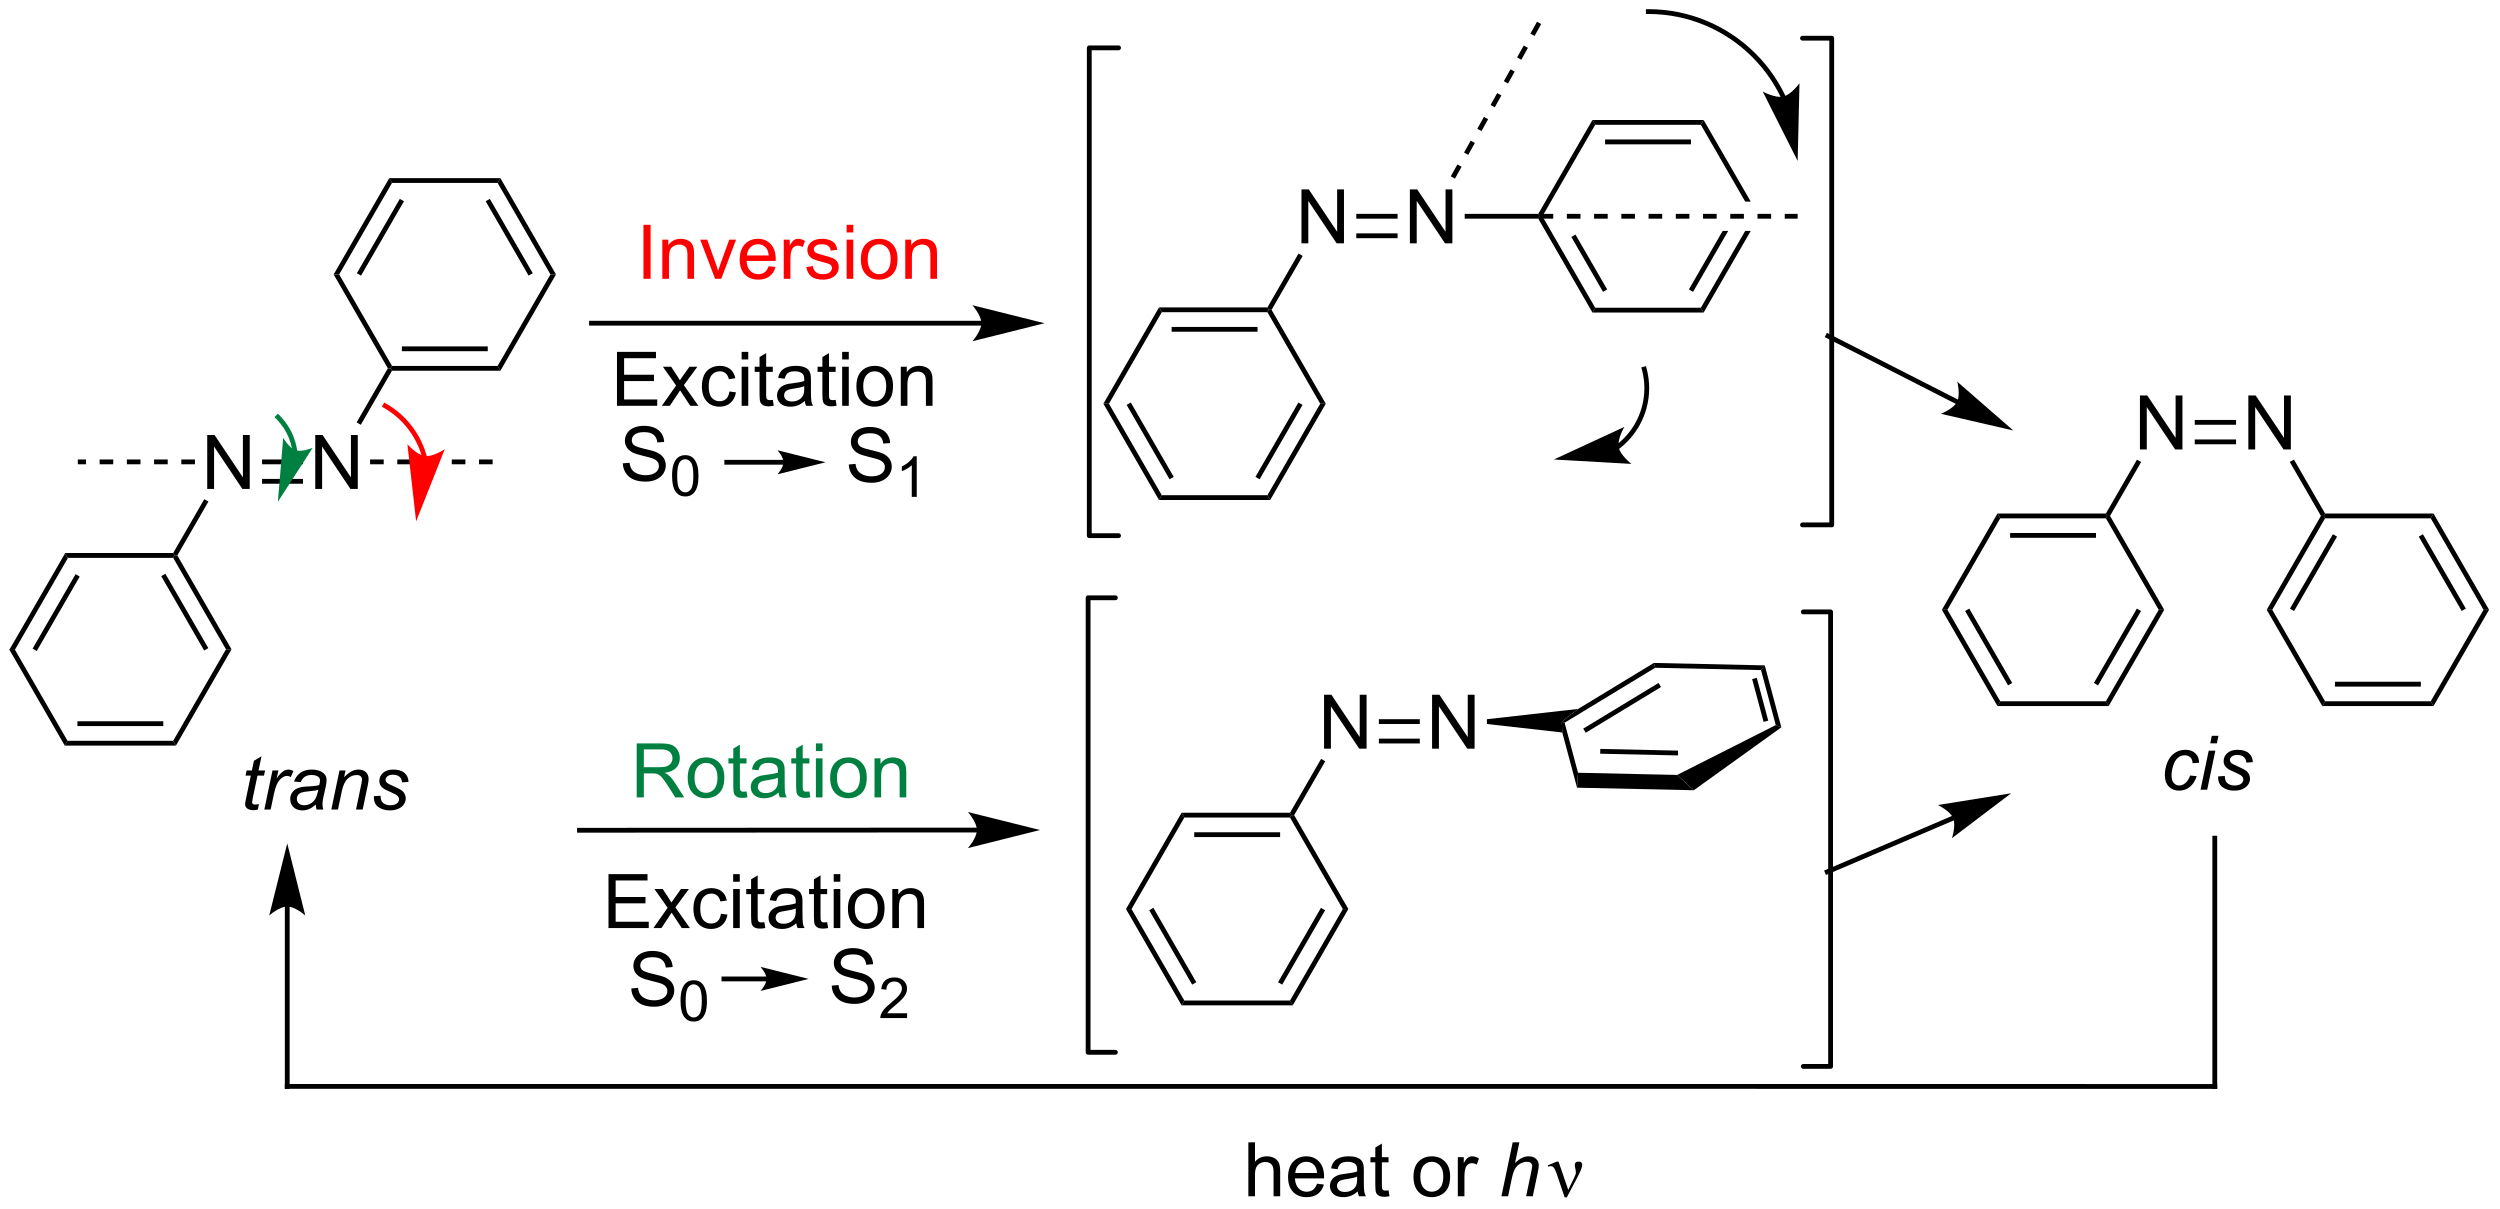 <?xml version="1.0" encoding="UTF-8"?>
<!DOCTYPE svg PUBLIC '-//W3C//DTD SVG 1.0//EN'
          'http://www.w3.org/TR/2001/REC-SVG-20010904/DTD/svg10.dtd'>
<svg stroke-dasharray="none" shape-rendering="auto" xmlns="http://www.w3.org/2000/svg" font-family="'Dialog'" text-rendering="auto" width="728" fill-opacity="1" color-interpolation="auto" color-rendering="auto" preserveAspectRatio="xMidYMid meet" font-size="12px" viewBox="0 0 728 352" fill="black" xmlns:xlink="http://www.w3.org/1999/xlink" stroke="black" image-rendering="auto" stroke-miterlimit="10" stroke-linecap="square" stroke-linejoin="miter" font-style="normal" stroke-width="1" height="352" stroke-dashoffset="0" font-weight="normal" stroke-opacity="1"
><!--Generated by the Batik Graphics2D SVG Generator--><defs id="genericDefs"
  /><g
  ><defs id="defs1"
    ><clipPath clipPathUnits="userSpaceOnUse" id="clipPath1"
      ><path d="M0.633 1.018 L273.433 1.018 L273.433 132.761 L0.633 132.761 L0.633 1.018 Z"
      /></clipPath
      ><clipPath clipPathUnits="userSpaceOnUse" id="clipPath2"
      ><path d="M51.657 46.654 L51.657 174.733 L316.872 174.733 L316.872 46.654 Z"
      /></clipPath
    ></defs
    ><g transform="scale(2.667,2.667) translate(-0.633,-1.018) matrix(1.029,0,0,1.029,-52.501,-46.97)"
    ><path d="M58.531 105.363 L58.825 105.873 L53.218 115.585 L52.629 115.585 ZM59.653 107.562 L55.095 115.457 L55.536 115.713 L60.095 107.817 Z" stroke="none" clip-path="url(#clipPath2)"
    /></g
    ><g transform="matrix(2.743,0,0,2.743,-141.691,-127.968)"
    ><path d="M52.629 115.585 L53.218 115.585 L58.825 125.297 L58.531 125.807 Z" stroke="none" clip-path="url(#clipPath2)"
    /></g
    ><g transform="matrix(2.743,0,0,2.743,-141.691,-127.968)"
    ><path d="M58.531 125.807 L58.825 125.297 L70.039 125.297 L70.334 125.807 ZM59.874 123.735 L68.99 123.735 L68.99 123.225 L59.874 123.225 Z" stroke="none" clip-path="url(#clipPath2)"
    /></g
    ><g transform="matrix(2.743,0,0,2.743,-141.691,-127.968)"
    ><path d="M70.334 125.807 L70.039 125.297 L75.646 115.585 L76.235 115.585 Z" stroke="none" clip-path="url(#clipPath2)"
    /></g
    ><g transform="matrix(2.743,0,0,2.743,-141.691,-127.968)"
    ><path d="M76.235 115.585 L75.646 115.585 L70.039 105.873 L70.186 105.618 L70.481 105.618 ZM73.77 115.457 L69.211 107.562 L68.769 107.817 L73.328 115.713 Z" stroke="none" clip-path="url(#clipPath2)"
    /></g
    ><g transform="matrix(2.743,0,0,2.743,-141.691,-127.968)"
    ><path d="M70.039 105.363 L70.186 105.618 L70.039 105.873 L58.825 105.873 L58.531 105.363 Z" stroke="none" clip-path="url(#clipPath2)"
    /></g
    ><g transform="matrix(2.743,0,0,2.743,-141.691,-127.968)"
    ><path d="M73.655 98.561 L73.655 92.835 L74.434 92.835 L77.442 97.329 L77.442 92.835 L78.168 92.835 L78.168 98.561 L77.389 98.561 L74.382 94.061 L74.382 98.561 L73.655 98.561 Z" stroke="none" clip-path="url(#clipPath2)"
    /></g
    ><g transform="matrix(2.743,0,0,2.743,-141.691,-127.968)"
    ><path d="M70.481 105.618 L70.186 105.618 L70.039 105.363 L73.341 99.644 L73.783 99.899 Z" stroke="none" clip-path="url(#clipPath2)"
    /></g
    ><g transform="matrix(2.743,0,0,2.743,-141.691,-127.968)"
    ><path d="M85.124 98.561 L85.124 92.835 L85.903 92.835 L88.91 97.329 L88.91 92.835 L89.637 92.835 L89.637 98.561 L88.858 98.561 L85.85 94.061 L85.85 98.561 L85.124 98.561 Z" stroke="none" clip-path="url(#clipPath2)"
    /></g
    ><g transform="matrix(2.743,0,0,2.743,-141.691,-127.968)"
    ><path d="M79.475 95.941 L79.475 95.431 L83.82 95.431 L83.82 95.941 ZM79.475 98.006 L83.82 98.006 L83.82 97.495 L79.475 97.495 Z" stroke="none" clip-path="url(#clipPath2)"
    /></g
    ><g transform="matrix(2.743,0,0,2.743,-141.691,-127.968)"
    ><path d="M89.958 91.748 L89.516 91.493 L92.829 85.754 L93.124 85.754 L93.271 86.009 Z" stroke="none" clip-path="url(#clipPath2)"
    /></g
    ><g transform="matrix(2.743,0,0,2.743,-141.691,-127.968)"
    ><path d="M93.271 86.009 L93.124 85.754 L93.271 85.499 L104.485 85.499 L104.78 86.009 ZM94.32 83.937 L103.436 83.937 L103.436 83.427 L94.32 83.427 Z" stroke="none" clip-path="url(#clipPath2)"
    /></g
    ><g transform="matrix(2.743,0,0,2.743,-141.691,-127.968)"
    ><path d="M104.78 86.009 L104.485 85.499 L110.092 75.787 L110.681 75.787 Z" stroke="none" clip-path="url(#clipPath2)"
    /></g
    ><g transform="matrix(2.743,0,0,2.743,-141.691,-127.968)"
    ><path d="M110.681 75.787 L110.092 75.787 L104.485 66.075 L104.78 65.565 ZM108.216 75.659 L103.657 67.764 L103.216 68.019 L107.774 75.915 Z" stroke="none" clip-path="url(#clipPath2)"
    /></g
    ><g transform="matrix(2.743,0,0,2.743,-141.691,-127.968)"
    ><path d="M104.78 65.565 L104.485 66.075 L93.271 66.075 L92.977 65.565 Z" stroke="none" clip-path="url(#clipPath2)"
    /></g
    ><g transform="matrix(2.743,0,0,2.743,-141.691,-127.968)"
    ><path d="M92.977 65.565 L93.271 66.075 L87.664 75.787 L87.075 75.787 ZM94.099 67.764 L89.541 75.659 L89.983 75.915 L94.541 68.019 Z" stroke="none" clip-path="url(#clipPath2)"
    /></g
    ><g transform="matrix(2.743,0,0,2.743,-141.691,-127.968)"
    ><path d="M87.075 75.787 L87.664 75.787 L93.271 85.499 L93.124 85.754 L92.829 85.754 Z" stroke="none" clip-path="url(#clipPath2)"
    /></g
    ><g transform="matrix(2.743,0,0,2.743,-141.691,-127.968)"
    ><path d="M90.944 95.941 L92.389 95.941 L92.389 95.431 L90.944 95.431 ZM93.835 95.941 L95.28 95.941 L95.28 95.431 L93.835 95.431 ZM96.726 95.941 L98.172 95.941 L98.172 95.431 L96.726 95.431 ZM99.617 95.941 L101.063 95.941 L101.063 95.431 L99.617 95.431 ZM102.509 95.941 L103.954 95.941 L103.954 95.431 L102.509 95.431 Z" stroke="none" clip-path="url(#clipPath2)"
    /></g
    ><g transform="matrix(2.743,0,0,2.743,-141.691,-127.968)"
    ><path d="M72.351 95.431 L70.906 95.431 L70.906 95.941 L72.351 95.941 ZM69.46 95.431 L68.014 95.431 L68.014 95.941 L69.46 95.941 ZM66.569 95.431 L65.123 95.431 L65.123 95.941 L66.569 95.941 ZM63.677 95.431 L62.232 95.431 L62.232 95.941 L63.677 95.941 ZM60.786 95.431 L59.917 95.431 L59.917 95.941 L60.786 95.941 Z" stroke="none" clip-path="url(#clipPath2)"
    /></g
    ><g fill="red" transform="matrix(2.743,0,0,2.743,-141.691,-127.968)" stroke="red"
    ><path d="M96.983 95.15 L96.983 95.149 L96.975 95.121 C96.363 92.836 94.879 90.787 92.672 89.513 L92.451 89.385 L92.196 89.828 L92.417 89.955 C94.506 91.161 95.905 93.099 96.483 95.253 L96.489 95.279 L96.49 95.28 L96.554 95.526 L97.048 95.397 L96.983 95.15 ZM95.832 102.002 L98.871 94.337 C98.871 94.337 97.624 95.179 96.757 95.064 C95.889 94.948 94.906 93.808 94.906 93.808 Z" stroke="none" clip-path="url(#clipPath2)"
    /></g
    ><g fill="rgb(0,128,64)" transform="matrix(2.743,0,0,2.743,-141.691,-127.968)" stroke="rgb(0,128,64)"
    ><path d="M83.217 94.57 L83.217 94.569 L83.217 94.568 L83.216 94.558 C83.212 94.532 83.209 94.505 83.205 94.479 C83.19 94.374 83.172 94.27 83.152 94.165 C83.071 93.749 82.95 93.338 82.789 92.94 C82.466 92.143 81.981 91.397 81.336 90.752 L81.156 90.572 L80.795 90.933 L80.975 91.113 C81.572 91.71 82.018 92.398 82.316 93.132 C82.465 93.499 82.576 93.878 82.651 94.263 C82.669 94.359 82.686 94.456 82.7 94.552 C82.703 94.576 82.707 94.6 82.71 94.624 L82.711 94.634 L82.711 94.636 L82.712 94.638 L82.746 94.891 L83.251 94.823 L83.217 94.57 ZM81.156 99.924 L84.851 94.193 C84.851 94.193 83.704 94.676 83.019 94.443 C82.334 94.21 81.72 93.128 81.72 93.128 Z" stroke="none" clip-path="url(#clipPath2)"
    /></g
    ><g transform="matrix(2.743,0,0,2.743,-141.691,-127.968)"
    ><path d="M118.676 151.588 L119.392 151.525 Q119.441 151.955 119.626 152.231 Q119.814 152.507 120.204 152.677 Q120.595 152.846 121.082 152.846 Q121.517 152.846 121.848 152.718 Q122.181 152.588 122.342 152.364 Q122.504 152.14 122.504 151.874 Q122.504 151.604 122.348 151.403 Q122.191 151.202 121.832 151.065 Q121.603 150.976 120.814 150.786 Q120.025 150.596 119.707 150.429 Q119.298 150.213 119.095 149.895 Q118.894 149.577 118.894 149.182 Q118.894 148.749 119.139 148.372 Q119.387 147.994 119.858 147.799 Q120.332 147.604 120.91 147.604 Q121.548 147.604 122.032 147.809 Q122.519 148.015 122.78 148.413 Q123.043 148.812 123.064 149.315 L122.337 149.369 Q122.277 148.827 121.939 148.552 Q121.603 148.273 120.941 148.273 Q120.254 148.273 119.939 148.525 Q119.626 148.775 119.626 149.132 Q119.626 149.44 119.848 149.64 Q120.066 149.838 120.991 150.049 Q121.915 150.257 122.259 150.413 Q122.759 150.643 122.996 150.997 Q123.236 151.351 123.236 151.812 Q123.236 152.268 122.973 152.674 Q122.712 153.077 122.22 153.304 Q121.731 153.528 121.118 153.528 Q120.34 153.528 119.814 153.302 Q119.29 153.072 118.991 152.619 Q118.691 152.163 118.676 151.588 Z" stroke="none" clip-path="url(#clipPath2)"
    /></g
    ><g transform="matrix(2.743,0,0,2.743,-141.691,-127.968)"
    ><path d="M123.902 152.91 Q123.902 152.148 124.059 151.685 Q124.215 151.22 124.523 150.969 Q124.834 150.717 125.303 150.717 Q125.648 150.717 125.908 150.855 Q126.17 150.994 126.34 151.258 Q126.51 151.519 126.606 151.896 Q126.703 152.271 126.703 152.91 Q126.703 153.666 126.547 154.131 Q126.393 154.595 126.082 154.849 Q125.773 155.103 125.303 155.103 Q124.682 155.103 124.326 154.656 Q123.902 154.121 123.902 152.91 ZM124.443 152.91 Q124.443 153.969 124.692 154.318 Q124.939 154.668 125.303 154.668 Q125.666 154.668 125.912 154.316 Q126.16 153.965 126.16 152.91 Q126.16 151.849 125.912 151.502 Q125.666 151.152 125.297 151.152 Q124.934 151.152 124.717 151.461 Q124.443 151.853 124.443 152.91 Z" stroke="none" clip-path="url(#clipPath2)"
    /></g
    ><g transform="matrix(2.743,0,0,2.743,-141.691,-127.968)"
    ><path d="M139.955 151.288 L140.671 151.226 Q140.72 151.655 140.905 151.931 Q141.093 152.208 141.483 152.377 Q141.874 152.546 142.361 152.546 Q142.796 152.546 143.127 152.418 Q143.46 152.288 143.622 152.064 Q143.783 151.84 143.783 151.575 Q143.783 151.304 143.627 151.103 Q143.47 150.903 143.111 150.765 Q142.882 150.676 142.093 150.486 Q141.304 150.296 140.986 150.129 Q140.577 149.913 140.374 149.595 Q140.174 149.278 140.174 148.882 Q140.174 148.45 140.418 148.072 Q140.666 147.695 141.137 147.499 Q141.611 147.304 142.189 147.304 Q142.827 147.304 143.312 147.51 Q143.799 147.715 144.059 148.114 Q144.322 148.512 144.343 149.015 L143.616 149.07 Q143.556 148.528 143.218 148.252 Q142.882 147.973 142.22 147.973 Q141.533 147.973 141.218 148.226 Q140.905 148.476 140.905 148.833 Q140.905 149.14 141.127 149.34 Q141.345 149.538 142.27 149.749 Q143.195 149.958 143.538 150.114 Q144.038 150.343 144.275 150.697 Q144.515 151.051 144.515 151.512 Q144.515 151.968 144.252 152.374 Q143.991 152.778 143.499 153.004 Q143.01 153.228 142.398 153.228 Q141.619 153.228 141.093 153.002 Q140.57 152.773 140.27 152.32 Q139.97 151.864 139.955 151.288 Z" stroke="none" clip-path="url(#clipPath2)"
    /></g
    ><g transform="matrix(2.743,0,0,2.743,-141.691,-127.968)"
    ><path d="M147.953 154.222 L147.953 154.729 L145.113 154.729 Q145.107 154.538 145.175 154.362 Q145.283 154.073 145.521 153.792 Q145.762 153.511 146.213 153.142 Q146.912 152.567 147.158 152.231 Q147.404 151.895 147.404 151.597 Q147.404 151.284 147.179 151.069 Q146.957 150.852 146.595 150.852 Q146.215 150.852 145.986 151.081 Q145.758 151.31 145.756 151.714 L145.213 151.659 Q145.269 151.052 145.633 150.735 Q145.996 150.417 146.607 150.417 Q147.226 150.417 147.586 150.761 Q147.947 151.102 147.947 151.608 Q147.947 151.866 147.842 152.116 Q147.736 152.364 147.49 152.64 Q147.246 152.915 146.678 153.395 Q146.203 153.794 146.068 153.936 Q145.933 154.079 145.845 154.222 L147.953 154.222 Z" stroke="none" clip-path="url(#clipPath2)"
    /></g
    ><g transform="matrix(2.743,0,0,2.743,-141.691,-127.968)"
    ><path d="M117.777 95.843 L118.493 95.78 Q118.542 96.21 118.727 96.486 Q118.915 96.762 119.305 96.931 Q119.696 97.101 120.183 97.101 Q120.618 97.101 120.948 96.973 Q121.282 96.843 121.443 96.619 Q121.605 96.395 121.605 96.129 Q121.605 95.859 121.448 95.658 Q121.292 95.457 120.933 95.319 Q120.704 95.231 119.915 95.041 Q119.126 94.851 118.808 94.684 Q118.399 94.468 118.196 94.15 Q117.995 93.832 117.995 93.437 Q117.995 93.004 118.24 92.627 Q118.488 92.249 118.959 92.054 Q119.433 91.859 120.011 91.859 Q120.649 91.859 121.133 92.064 Q121.62 92.27 121.881 92.668 Q122.144 93.067 122.165 93.569 L121.438 93.624 Q121.378 93.082 121.04 92.806 Q120.704 92.528 120.042 92.528 Q119.355 92.528 119.04 92.78 Q118.727 93.03 118.727 93.387 Q118.727 93.694 118.948 93.895 Q119.167 94.093 120.092 94.304 Q121.016 94.512 121.36 94.668 Q121.86 94.897 122.097 95.252 Q122.337 95.606 122.337 96.067 Q122.337 96.522 122.073 96.929 Q121.813 97.332 121.321 97.559 Q120.831 97.783 120.219 97.783 Q119.441 97.783 118.915 97.556 Q118.391 97.327 118.092 96.874 Q117.792 96.418 117.777 95.843 Z" stroke="none" clip-path="url(#clipPath2)"
    /></g
    ><g transform="matrix(2.743,0,0,2.743,-141.691,-127.968)"
    ><path d="M123.003 97.165 Q123.003 96.403 123.16 95.94 Q123.316 95.475 123.624 95.223 Q123.935 94.972 124.404 94.972 Q124.749 94.972 125.009 95.11 Q125.271 95.249 125.441 95.513 Q125.611 95.774 125.706 96.151 Q125.804 96.526 125.804 97.165 Q125.804 97.921 125.648 98.386 Q125.493 98.85 125.183 99.104 Q124.874 99.358 124.404 99.358 Q123.783 99.358 123.427 98.911 Q123.003 98.376 123.003 97.165 ZM123.544 97.165 Q123.544 98.223 123.792 98.573 Q124.04 98.923 124.404 98.923 Q124.767 98.923 125.013 98.571 Q125.261 98.219 125.261 97.165 Q125.261 96.104 125.013 95.757 Q124.767 95.407 124.398 95.407 Q124.035 95.407 123.818 95.716 Q123.544 96.108 123.544 97.165 Z" stroke="none" clip-path="url(#clipPath2)"
    /></g
    ><g transform="matrix(2.743,0,0,2.743,-141.691,-127.968)"
    ><path d="M141.766 95.963 L142.482 95.9 Q142.531 96.33 142.716 96.606 Q142.904 96.882 143.294 97.051 Q143.685 97.221 144.172 97.221 Q144.607 97.221 144.938 97.093 Q145.271 96.963 145.432 96.739 Q145.594 96.515 145.594 96.249 Q145.594 95.978 145.438 95.778 Q145.281 95.577 144.922 95.439 Q144.693 95.351 143.904 95.161 Q143.114 94.971 142.797 94.804 Q142.388 94.588 142.185 94.27 Q141.984 93.952 141.984 93.556 Q141.984 93.124 142.229 92.747 Q142.476 92.369 142.948 92.174 Q143.422 91.978 144 91.978 Q144.638 91.978 145.122 92.184 Q145.609 92.39 145.87 92.788 Q146.133 93.187 146.154 93.689 L145.427 93.744 Q145.367 93.202 145.029 92.926 Q144.693 92.648 144.031 92.648 Q143.344 92.648 143.029 92.9 Q142.716 93.15 142.716 93.507 Q142.716 93.814 142.938 94.015 Q143.156 94.213 144.081 94.424 Q145.005 94.632 145.349 94.788 Q145.849 95.017 146.086 95.372 Q146.326 95.726 146.326 96.187 Q146.326 96.642 146.062 97.049 Q145.802 97.452 145.31 97.679 Q144.82 97.903 144.208 97.903 Q143.43 97.903 142.904 97.676 Q142.38 97.447 142.081 96.994 Q141.781 96.538 141.766 95.963 Z" stroke="none" clip-path="url(#clipPath2)"
    /></g
    ><g transform="matrix(2.743,0,0,2.743,-141.691,-127.968)"
    ><path d="M148.978 99.404 L148.451 99.404 L148.451 96.043 Q148.26 96.224 147.951 96.406 Q147.643 96.588 147.396 96.679 L147.396 96.169 Q147.838 95.96 148.168 95.666 Q148.5 95.369 148.639 95.091 L148.978 95.091 L148.978 99.404 Z" stroke="none" clip-path="url(#clipPath2)"
    /></g
    ><g transform="matrix(2.743,0,0,2.743,-141.691,-127.968)"
    ><path d="M116.254 145.179 L116.254 139.453 L120.395 139.453 L120.395 140.127 L117.012 140.127 L117.012 141.882 L120.182 141.882 L120.182 142.554 L117.012 142.554 L117.012 144.502 L120.528 144.502 L120.528 145.179 L116.254 145.179 ZM121.017 145.179 L122.533 143.023 L121.129 141.031 L122.01 141.031 L122.645 142.002 Q122.825 142.281 122.934 142.468 Q123.106 142.211 123.252 142.01 L123.95 141.031 L124.791 141.031 L123.356 142.984 L124.9 145.179 L124.036 145.179 L123.184 143.89 L122.958 143.541 L121.869 145.179 L121.017 145.179 ZM128.192 143.659 L128.885 143.75 Q128.77 144.463 128.304 144.869 Q127.838 145.273 127.158 145.273 Q126.307 145.273 125.788 144.716 Q125.27 144.159 125.27 143.119 Q125.27 142.447 125.492 141.945 Q125.715 141.44 126.171 141.19 Q126.627 140.937 127.161 140.937 Q127.838 140.937 128.268 141.278 Q128.697 141.619 128.817 142.25 L128.135 142.354 Q128.036 141.937 127.788 141.726 Q127.541 141.515 127.189 141.515 Q126.658 141.515 126.325 141.895 Q125.994 142.276 125.994 143.101 Q125.994 143.937 126.314 144.317 Q126.635 144.695 127.15 144.695 Q127.564 144.695 127.84 144.442 Q128.119 144.187 128.192 143.659 ZM129.489 140.26 L129.489 139.453 L130.192 139.453 L130.192 140.26 L129.489 140.26 ZM129.489 145.179 L129.489 141.031 L130.192 141.031 L130.192 145.179 L129.489 145.179 ZM132.798 144.549 L132.899 145.172 Q132.602 145.234 132.368 145.234 Q131.985 145.234 131.774 145.114 Q131.563 144.992 131.477 144.794 Q131.391 144.596 131.391 143.963 L131.391 141.578 L130.876 141.578 L130.876 141.031 L131.391 141.031 L131.391 140.002 L132.092 139.58 L132.092 141.031 L132.798 141.031 L132.798 141.578 L132.092 141.578 L132.092 144.002 Q132.092 144.304 132.128 144.39 Q132.165 144.476 132.248 144.528 Q132.334 144.578 132.49 144.578 Q132.607 144.578 132.798 144.549 ZM136.192 144.666 Q135.801 145 135.439 145.138 Q135.08 145.273 134.666 145.273 Q133.981 145.273 133.614 144.94 Q133.247 144.604 133.247 144.086 Q133.247 143.781 133.385 143.528 Q133.525 143.276 133.749 143.125 Q133.973 142.971 134.255 142.893 Q134.463 142.838 134.88 142.789 Q135.731 142.687 136.135 142.547 Q136.137 142.401 136.137 142.362 Q136.137 141.932 135.939 141.757 Q135.669 141.518 135.137 141.518 Q134.643 141.518 134.406 141.692 Q134.169 141.867 134.057 142.307 L133.369 142.213 Q133.463 141.773 133.676 141.502 Q133.893 141.229 134.299 141.083 Q134.705 140.937 135.239 140.937 Q135.77 140.937 136.101 141.062 Q136.434 141.187 136.59 141.377 Q136.747 141.565 136.809 141.854 Q136.846 142.034 136.846 142.502 L136.846 143.44 Q136.846 144.422 136.89 144.682 Q136.934 144.94 137.067 145.179 L136.333 145.179 Q136.223 144.961 136.192 144.666 ZM136.135 143.096 Q135.752 143.252 134.986 143.362 Q134.551 143.424 134.372 143.502 Q134.192 143.58 134.093 143.731 Q133.997 143.882 133.997 144.065 Q133.997 144.346 134.21 144.534 Q134.424 144.721 134.833 144.721 Q135.239 144.721 135.554 144.544 Q135.872 144.367 136.02 144.057 Q136.135 143.82 136.135 143.354 L136.135 143.096 ZM139.469 144.549 L139.571 145.172 Q139.274 145.234 139.04 145.234 Q138.657 145.234 138.446 145.114 Q138.235 144.992 138.149 144.794 Q138.063 144.596 138.063 143.963 L138.063 141.578 L137.548 141.578 L137.548 141.031 L138.063 141.031 L138.063 140.002 L138.764 139.58 L138.764 141.031 L139.469 141.031 L139.469 141.578 L138.764 141.578 L138.764 144.002 Q138.764 144.304 138.8 144.39 Q138.837 144.476 138.92 144.528 Q139.006 144.578 139.162 144.578 Q139.279 144.578 139.469 144.549 ZM140.161 140.26 L140.161 139.453 L140.864 139.453 L140.864 140.26 L140.161 140.26 ZM140.161 145.179 L140.161 141.031 L140.864 141.031 L140.864 145.179 L140.161 145.179 ZM141.673 143.104 Q141.673 141.953 142.313 141.398 Q142.85 140.937 143.618 140.937 Q144.475 140.937 145.016 141.497 Q145.56 142.057 145.56 143.047 Q145.56 143.846 145.318 144.307 Q145.079 144.765 144.62 145.02 Q144.162 145.273 143.618 145.273 Q142.748 145.273 142.209 144.716 Q141.673 144.156 141.673 143.104 ZM142.396 143.104 Q142.396 143.901 142.743 144.299 Q143.092 144.695 143.618 144.695 Q144.141 144.695 144.488 144.297 Q144.837 143.898 144.837 143.08 Q144.837 142.312 144.488 141.916 Q144.139 141.518 143.618 141.518 Q143.092 141.518 142.743 141.914 Q142.396 142.307 142.396 143.104 ZM146.385 145.179 L146.385 141.031 L147.018 141.031 L147.018 141.619 Q147.473 140.937 148.338 140.937 Q148.713 140.937 149.025 141.072 Q149.34 141.205 149.497 141.424 Q149.653 141.643 149.715 141.945 Q149.755 142.14 149.755 142.627 L149.755 145.179 L149.051 145.179 L149.051 142.656 Q149.051 142.226 148.968 142.013 Q148.887 141.799 148.679 141.674 Q148.471 141.547 148.189 141.547 Q147.739 141.547 147.413 141.833 Q147.088 142.117 147.088 142.914 L147.088 145.179 L146.385 145.179 Z" stroke="none" clip-path="url(#clipPath2)"
    /></g
    ><g fill="rgb(0,128,64)" transform="matrix(2.743,0,0,2.743,-141.691,-127.968)" stroke="rgb(0,128,64)"
    ><path d="M119.249 131.303 L119.249 125.576 L121.788 125.576 Q122.554 125.576 122.952 125.73 Q123.351 125.884 123.588 126.274 Q123.827 126.665 123.827 127.139 Q123.827 127.748 123.431 128.168 Q123.038 128.584 122.213 128.696 Q122.515 128.842 122.671 128.983 Q123.002 129.287 123.299 129.743 L124.296 131.303 L123.343 131.303 L122.585 130.11 Q122.252 129.595 122.035 129.321 Q121.822 129.048 121.653 128.938 Q121.483 128.829 121.306 128.787 Q121.179 128.759 120.884 128.759 L120.007 128.759 L120.007 131.303 L119.249 131.303 ZM120.007 128.102 L121.634 128.102 Q122.155 128.102 122.447 127.996 Q122.741 127.889 122.892 127.652 Q123.046 127.415 123.046 127.139 Q123.046 126.733 122.749 126.472 Q122.455 126.209 121.819 126.209 L120.007 126.209 L120.007 128.102 ZM124.662 129.227 Q124.662 128.076 125.302 127.522 Q125.839 127.061 126.607 127.061 Q127.464 127.061 128.006 127.621 Q128.55 128.181 128.55 129.17 Q128.55 129.97 128.308 130.431 Q128.068 130.889 127.61 131.144 Q127.151 131.397 126.607 131.397 Q125.737 131.397 125.198 130.839 Q124.662 130.28 124.662 129.227 ZM125.386 129.227 Q125.386 130.024 125.732 130.423 Q126.081 130.819 126.607 130.819 Q127.13 130.819 127.477 130.42 Q127.826 130.022 127.826 129.204 Q127.826 128.436 127.477 128.04 Q127.128 127.641 126.607 127.641 Q126.081 127.641 125.732 128.037 Q125.386 128.431 125.386 129.227 ZM130.908 130.673 L131.009 131.295 Q130.713 131.358 130.478 131.358 Q130.095 131.358 129.884 131.238 Q129.673 131.115 129.588 130.918 Q129.502 130.72 129.502 130.087 L129.502 127.701 L128.986 127.701 L128.986 127.155 L129.502 127.155 L129.502 126.126 L130.202 125.704 L130.202 127.155 L130.908 127.155 L130.908 127.701 L130.202 127.701 L130.202 130.126 Q130.202 130.428 130.239 130.514 Q130.275 130.6 130.358 130.652 Q130.444 130.701 130.601 130.701 Q130.718 130.701 130.908 130.673 ZM134.302 130.79 Q133.912 131.123 133.55 131.261 Q133.19 131.397 132.776 131.397 Q132.091 131.397 131.724 131.063 Q131.357 130.727 131.357 130.209 Q131.357 129.905 131.495 129.652 Q131.636 129.399 131.86 129.248 Q132.084 129.095 132.365 129.017 Q132.573 128.962 132.99 128.912 Q133.841 128.811 134.245 128.67 Q134.248 128.524 134.248 128.485 Q134.248 128.056 134.05 127.881 Q133.779 127.641 133.248 127.641 Q132.753 127.641 132.516 127.816 Q132.279 127.99 132.167 128.431 L131.48 128.337 Q131.573 127.897 131.787 127.626 Q132.003 127.353 132.409 127.207 Q132.815 127.061 133.349 127.061 Q133.881 127.061 134.211 127.186 Q134.545 127.311 134.701 127.501 Q134.857 127.688 134.92 127.978 Q134.956 128.157 134.956 128.626 L134.956 129.563 Q134.956 130.545 135 130.806 Q135.045 131.063 135.177 131.303 L134.443 131.303 Q134.334 131.084 134.302 130.79 ZM134.245 129.22 Q133.862 129.376 133.097 129.485 Q132.662 129.548 132.482 129.626 Q132.302 129.704 132.203 129.855 Q132.107 130.006 132.107 130.188 Q132.107 130.47 132.321 130.657 Q132.534 130.845 132.943 130.845 Q133.349 130.845 133.664 130.668 Q133.982 130.49 134.131 130.181 Q134.245 129.944 134.245 129.477 L134.245 129.22 ZM137.58 130.673 L137.681 131.295 Q137.384 131.358 137.15 131.358 Q136.767 131.358 136.556 131.238 Q136.345 131.115 136.259 130.918 Q136.173 130.72 136.173 130.087 L136.173 127.701 L135.658 127.701 L135.658 127.155 L136.173 127.155 L136.173 126.126 L136.874 125.704 L136.874 127.155 L137.58 127.155 L137.58 127.701 L136.874 127.701 L136.874 130.126 Q136.874 130.428 136.911 130.514 Q136.947 130.6 137.03 130.652 Q137.116 130.701 137.272 130.701 Q137.39 130.701 137.58 130.673 ZM138.271 126.384 L138.271 125.576 L138.974 125.576 L138.974 126.384 L138.271 126.384 ZM138.271 131.303 L138.271 127.155 L138.974 127.155 L138.974 131.303 L138.271 131.303 ZM139.783 129.227 Q139.783 128.076 140.423 127.522 Q140.96 127.061 141.728 127.061 Q142.585 127.061 143.127 127.621 Q143.671 128.181 143.671 129.17 Q143.671 129.97 143.429 130.431 Q143.189 130.889 142.731 131.144 Q142.272 131.397 141.728 131.397 Q140.858 131.397 140.319 130.839 Q139.783 130.28 139.783 129.227 ZM140.507 129.227 Q140.507 130.024 140.853 130.423 Q141.202 130.819 141.728 130.819 Q142.252 130.819 142.598 130.42 Q142.947 130.022 142.947 129.204 Q142.947 128.436 142.598 128.04 Q142.249 127.641 141.728 127.641 Q141.202 127.641 140.853 128.037 Q140.507 128.431 140.507 129.227 ZM144.495 131.303 L144.495 127.155 L145.128 127.155 L145.128 127.743 Q145.584 127.061 146.448 127.061 Q146.823 127.061 147.136 127.196 Q147.451 127.329 147.607 127.548 Q147.763 127.766 147.826 128.069 Q147.865 128.264 147.865 128.751 L147.865 131.303 L147.162 131.303 L147.162 128.78 Q147.162 128.35 147.078 128.136 Q146.998 127.923 146.789 127.798 Q146.581 127.67 146.3 127.67 Q145.849 127.67 145.524 127.957 Q145.198 128.24 145.198 129.037 L145.198 131.303 L144.495 131.303 Z" stroke="none" clip-path="url(#clipPath2)"
    /></g
    ><g fill="red" transform="matrix(2.743,0,0,2.743,-141.691,-127.968)" stroke="red"
    ><path d="M119.966 76.247 L119.966 70.521 L120.723 70.521 L120.723 76.247 L119.966 76.247 ZM121.969 76.247 L121.969 72.099 L122.602 72.099 L122.602 72.687 Q123.058 72.005 123.923 72.005 Q124.298 72.005 124.61 72.14 Q124.925 72.273 125.082 72.492 Q125.238 72.711 125.3 73.013 Q125.339 73.208 125.339 73.695 L125.339 76.247 L124.636 76.247 L124.636 73.724 Q124.636 73.294 124.553 73.081 Q124.472 72.867 124.264 72.742 Q124.055 72.614 123.774 72.614 Q123.324 72.614 122.998 72.901 Q122.673 73.185 122.673 73.982 L122.673 76.247 L121.969 76.247 ZM127.57 76.247 L125.992 72.099 L126.734 72.099 L127.624 74.583 Q127.77 74.984 127.89 75.419 Q127.984 75.091 128.153 74.63 L129.075 72.099 L129.796 72.099 L128.226 76.247 L127.57 76.247 ZM133.257 74.911 L133.984 75 Q133.812 75.638 133.346 75.989 Q132.882 76.341 132.161 76.341 Q131.25 76.341 130.716 75.781 Q130.184 75.219 130.184 74.208 Q130.184 73.161 130.723 72.583 Q131.262 72.005 132.122 72.005 Q132.953 72.005 133.479 72.573 Q134.007 73.138 134.007 74.164 Q134.007 74.226 134.005 74.351 L130.911 74.351 Q130.95 75.036 131.296 75.401 Q131.645 75.763 132.163 75.763 Q132.552 75.763 132.825 75.56 Q133.098 75.357 133.257 74.911 ZM130.95 73.773 L133.265 73.773 Q133.218 73.25 133 72.989 Q132.663 72.583 132.13 72.583 Q131.645 72.583 131.315 72.909 Q130.984 73.232 130.95 73.773 ZM134.86 76.247 L134.86 72.099 L135.493 72.099 L135.493 72.726 Q135.735 72.286 135.938 72.146 Q136.144 72.005 136.391 72.005 Q136.745 72.005 137.113 72.232 L136.87 72.883 Q136.613 72.732 136.355 72.732 Q136.126 72.732 135.941 72.87 Q135.759 73.008 135.68 73.255 Q135.563 73.63 135.563 74.075 L135.563 76.247 L134.86 76.247 ZM137.251 75.008 L137.946 74.898 Q138.003 75.317 138.272 75.541 Q138.54 75.763 139.019 75.763 Q139.503 75.763 139.738 75.565 Q139.972 75.367 139.972 75.101 Q139.972 74.864 139.766 74.726 Q139.62 74.633 139.048 74.489 Q138.274 74.294 137.975 74.151 Q137.675 74.008 137.522 73.758 Q137.368 73.505 137.368 73.2 Q137.368 72.922 137.493 72.687 Q137.62 72.45 137.839 72.294 Q138.003 72.172 138.287 72.088 Q138.571 72.005 138.894 72.005 Q139.384 72.005 139.751 72.146 Q140.12 72.286 140.295 72.526 Q140.472 72.765 140.54 73.169 L139.852 73.263 Q139.805 72.942 139.579 72.763 Q139.355 72.583 138.946 72.583 Q138.462 72.583 138.253 72.745 Q138.048 72.903 138.048 73.117 Q138.048 73.255 138.134 73.364 Q138.22 73.476 138.402 73.552 Q138.509 73.591 139.024 73.732 Q139.769 73.93 140.063 74.057 Q140.36 74.185 140.527 74.427 Q140.696 74.669 140.696 75.028 Q140.696 75.38 140.49 75.69 Q140.285 76 139.897 76.172 Q139.511 76.341 139.024 76.341 Q138.214 76.341 137.79 76.005 Q137.368 75.669 137.251 75.008 ZM141.535 71.328 L141.535 70.521 L142.238 70.521 L142.238 71.328 L141.535 71.328 ZM141.535 76.247 L141.535 72.099 L142.238 72.099 L142.238 76.247 L141.535 76.247 ZM143.046 74.172 Q143.046 73.021 143.687 72.466 Q144.223 72.005 144.992 72.005 Q145.848 72.005 146.39 72.565 Q146.934 73.125 146.934 74.114 Q146.934 74.914 146.692 75.375 Q146.453 75.833 145.994 76.088 Q145.536 76.341 144.992 76.341 Q144.122 76.341 143.583 75.784 Q143.046 75.224 143.046 74.172 ZM143.77 74.172 Q143.77 74.969 144.117 75.367 Q144.466 75.763 144.992 75.763 Q145.515 75.763 145.861 75.364 Q146.21 74.966 146.21 74.148 Q146.21 73.38 145.861 72.984 Q145.512 72.586 144.992 72.586 Q144.466 72.586 144.117 72.982 Q143.77 73.375 143.77 74.172 ZM147.759 76.247 L147.759 72.099 L148.391 72.099 L148.391 72.687 Q148.847 72.005 149.712 72.005 Q150.087 72.005 150.399 72.14 Q150.714 72.273 150.87 72.492 Q151.027 72.711 151.089 73.013 Q151.128 73.208 151.128 73.695 L151.128 76.247 L150.425 76.247 L150.425 73.724 Q150.425 73.294 150.342 73.081 Q150.261 72.867 150.053 72.742 Q149.845 72.614 149.563 72.614 Q149.113 72.614 148.787 72.901 Q148.462 73.185 148.462 73.982 L148.462 76.247 L147.759 76.247 Z" stroke="none" clip-path="url(#clipPath2)"
    /></g
    ><g transform="matrix(2.743,0,0,2.743,-141.691,-127.968)"
    ><path d="M117.154 89.734 L117.154 84.007 L121.294 84.007 L121.294 84.682 L117.911 84.682 L117.911 86.437 L121.081 86.437 L121.081 87.109 L117.911 87.109 L117.911 89.057 L121.427 89.057 L121.427 89.734 L117.154 89.734 ZM121.917 89.734 L123.432 87.578 L122.029 85.585 L122.909 85.585 L123.544 86.557 Q123.724 86.835 123.833 87.023 Q124.005 86.765 124.151 86.565 L124.849 85.585 L125.69 85.585 L124.255 87.539 L125.799 89.734 L124.935 89.734 L124.083 88.445 L123.857 88.096 L122.768 89.734 L121.917 89.734 ZM129.091 88.213 L129.784 88.304 Q129.669 89.018 129.203 89.424 Q128.737 89.828 128.057 89.828 Q127.206 89.828 126.688 89.27 Q126.169 88.713 126.169 87.674 Q126.169 87.002 126.391 86.499 Q126.615 85.994 127.07 85.744 Q127.526 85.492 128.06 85.492 Q128.737 85.492 129.167 85.833 Q129.596 86.174 129.716 86.804 L129.034 86.908 Q128.935 86.492 128.688 86.281 Q128.44 86.07 128.089 86.07 Q127.557 86.07 127.224 86.45 Q126.893 86.83 126.893 87.656 Q126.893 88.492 127.213 88.872 Q127.534 89.249 128.049 89.249 Q128.464 89.249 128.739 88.997 Q129.018 88.742 129.091 88.213 ZM130.388 84.815 L130.388 84.007 L131.091 84.007 L131.091 84.815 L130.388 84.815 ZM130.388 89.734 L130.388 85.585 L131.091 85.585 L131.091 89.734 L130.388 89.734 ZM133.697 89.104 L133.798 89.726 Q133.501 89.789 133.267 89.789 Q132.884 89.789 132.673 89.669 Q132.462 89.546 132.376 89.349 Q132.29 89.151 132.29 88.518 L132.29 86.132 L131.775 86.132 L131.775 85.585 L132.29 85.585 L132.29 84.557 L132.991 84.135 L132.991 85.585 L133.697 85.585 L133.697 86.132 L132.991 86.132 L132.991 88.557 Q132.991 88.859 133.027 88.945 Q133.064 89.031 133.147 89.083 Q133.233 89.132 133.389 89.132 Q133.506 89.132 133.697 89.104 ZM137.091 89.221 Q136.701 89.554 136.339 89.692 Q135.979 89.828 135.565 89.828 Q134.88 89.828 134.513 89.494 Q134.146 89.158 134.146 88.64 Q134.146 88.335 134.284 88.083 Q134.424 87.83 134.648 87.679 Q134.872 87.526 135.154 87.447 Q135.362 87.393 135.779 87.343 Q136.63 87.242 137.034 87.101 Q137.036 86.955 137.036 86.916 Q137.036 86.487 136.839 86.312 Q136.568 86.072 136.036 86.072 Q135.542 86.072 135.305 86.247 Q135.068 86.421 134.956 86.862 L134.268 86.768 Q134.362 86.328 134.576 86.057 Q134.792 85.783 135.198 85.638 Q135.604 85.492 136.138 85.492 Q136.669 85.492 137 85.617 Q137.333 85.742 137.489 85.932 Q137.646 86.119 137.708 86.408 Q137.745 86.588 137.745 87.057 L137.745 87.994 Q137.745 88.976 137.789 89.237 Q137.833 89.494 137.966 89.734 L137.232 89.734 Q137.122 89.515 137.091 89.221 ZM137.034 87.651 Q136.651 87.807 135.885 87.916 Q135.451 87.979 135.271 88.057 Q135.091 88.135 134.992 88.286 Q134.896 88.437 134.896 88.619 Q134.896 88.901 135.109 89.088 Q135.323 89.276 135.732 89.276 Q136.138 89.276 136.453 89.099 Q136.771 88.921 136.919 88.612 Q137.034 88.374 137.034 87.908 L137.034 87.651 ZM140.369 89.104 L140.47 89.726 Q140.173 89.789 139.939 89.789 Q139.556 89.789 139.345 89.669 Q139.134 89.546 139.048 89.349 Q138.962 89.151 138.962 88.518 L138.962 86.132 L138.447 86.132 L138.447 85.585 L138.962 85.585 L138.962 84.557 L139.663 84.135 L139.663 85.585 L140.369 85.585 L140.369 86.132 L139.663 86.132 L139.663 88.557 Q139.663 88.859 139.699 88.945 Q139.736 89.031 139.819 89.083 Q139.905 89.132 140.061 89.132 Q140.178 89.132 140.369 89.104 ZM141.06 84.815 L141.06 84.007 L141.763 84.007 L141.763 84.815 L141.06 84.815 ZM141.06 89.734 L141.06 85.585 L141.763 85.585 L141.763 89.734 L141.06 89.734 ZM142.572 87.658 Q142.572 86.507 143.212 85.953 Q143.749 85.492 144.517 85.492 Q145.374 85.492 145.915 86.052 Q146.46 86.612 146.46 87.601 Q146.46 88.401 146.217 88.862 Q145.978 89.32 145.519 89.575 Q145.061 89.828 144.517 89.828 Q143.647 89.828 143.108 89.27 Q142.572 88.71 142.572 87.658 ZM143.296 87.658 Q143.296 88.455 143.642 88.854 Q143.991 89.249 144.517 89.249 Q145.04 89.249 145.387 88.851 Q145.736 88.453 145.736 87.635 Q145.736 86.867 145.387 86.471 Q145.038 86.072 144.517 86.072 Q143.991 86.072 143.642 86.468 Q143.296 86.862 143.296 87.658 ZM147.284 89.734 L147.284 85.585 L147.917 85.585 L147.917 86.174 Q148.372 85.492 149.237 85.492 Q149.612 85.492 149.924 85.627 Q150.239 85.76 150.396 85.979 Q150.552 86.197 150.614 86.499 Q150.654 86.695 150.654 87.182 L150.654 89.734 L149.951 89.734 L149.951 87.21 Q149.951 86.781 149.867 86.567 Q149.786 86.354 149.578 86.229 Q149.37 86.101 149.089 86.101 Q148.638 86.101 148.312 86.388 Q147.987 86.671 147.987 87.468 L147.987 89.734 L147.284 89.734 Z" stroke="none" clip-path="url(#clipPath2)"
    /></g
    ><g transform="matrix(2.743,0,0,2.743,-141.691,-127.968)"
    ><path d="M133.036 150.319 L128.509 150.319 L128.254 150.319 L128.254 150.829 L128.509 150.829 L133.036 150.829 L133.291 150.829 L133.291 150.319 L133.036 150.319 ZM137.5 150.574 L132.398 149.298 C132.398 149.298 133.036 150.016 133.036 150.574 C133.036 151.132 132.398 151.85 132.398 151.85 Z" stroke="none" clip-path="url(#clipPath2)"
    /></g
    ><g transform="matrix(2.743,0,0,2.743,-141.691,-127.968)"
    ><path d="M134.834 95.473 L128.809 95.473 L128.554 95.473 L128.554 95.983 L128.809 95.983 L134.834 95.983 L135.089 95.983 L135.089 95.473 L134.834 95.473 ZM139.298 95.728 L134.196 94.453 C134.196 94.453 134.834 95.17 134.834 95.728 C134.834 96.286 134.196 97.004 134.196 97.004 Z" stroke="none" clip-path="url(#clipPath2)"
    /></g
    ><g transform="matrix(2.743,0,0,2.743,-141.691,-127.968)"
    ><path d="M79.147 132.016 L79.029 132.597 Q78.774 132.662 78.537 132.662 Q78.115 132.662 77.865 132.454 Q77.678 132.297 77.678 132.029 Q77.678 131.891 77.779 131.399 L78.282 128.99 L77.725 128.99 L77.837 128.443 L78.397 128.443 L78.61 127.422 L79.42 126.936 L79.102 128.443 L79.798 128.443 L79.68 128.99 L78.99 128.99 L78.509 131.282 Q78.42 131.719 78.42 131.805 Q78.42 131.93 78.49 131.998 Q78.563 132.063 78.727 132.063 Q78.962 132.063 79.147 132.016 ZM79.716 132.592 L80.583 128.443 L81.208 128.443 L81.033 129.29 Q81.354 128.81 81.658 128.581 Q81.966 128.35 82.286 128.35 Q82.497 128.35 82.807 128.501 L82.518 129.157 Q82.333 129.024 82.114 129.024 Q81.744 129.024 81.354 129.438 Q80.963 129.852 80.739 130.928 L80.388 132.592 L79.716 132.592 ZM85.177 132.076 Q84.809 132.391 84.468 132.54 Q84.13 132.685 83.744 132.685 Q83.169 132.685 82.817 132.347 Q82.466 132.008 82.466 131.482 Q82.466 131.133 82.624 130.868 Q82.783 130.6 83.044 130.438 Q83.307 130.274 83.684 130.204 Q83.924 130.157 84.588 130.131 Q85.255 130.102 85.544 129.99 Q85.627 129.701 85.627 129.508 Q85.627 129.264 85.448 129.123 Q85.2 128.928 84.729 128.928 Q84.283 128.928 83.999 129.126 Q83.716 129.321 83.588 129.685 L82.872 129.623 Q83.091 129.006 83.565 128.678 Q84.041 128.35 84.763 128.35 Q85.533 128.35 85.981 128.717 Q86.325 128.99 86.325 129.428 Q86.325 129.758 86.229 130.196 L85.997 131.227 Q85.888 131.719 85.888 132.029 Q85.888 132.225 85.974 132.592 L85.26 132.592 Q85.2 132.389 85.177 132.076 ZM85.44 130.49 Q85.291 130.547 85.119 130.579 Q84.95 130.61 84.552 130.646 Q83.934 130.701 83.679 130.784 Q83.427 130.868 83.296 131.053 Q83.169 131.235 83.169 131.459 Q83.169 131.756 83.374 131.948 Q83.58 132.139 83.958 132.139 Q84.309 132.139 84.632 131.954 Q84.958 131.766 85.145 131.435 Q85.333 131.102 85.44 130.49 ZM86.829 132.592 L87.696 128.443 L88.337 128.443 L88.186 129.165 Q88.602 128.74 88.964 128.545 Q89.329 128.35 89.709 128.35 Q90.212 128.35 90.498 128.623 Q90.787 128.896 90.787 129.352 Q90.787 129.584 90.686 130.079 L90.157 132.592 L89.451 132.592 L90.001 129.962 Q90.084 129.579 90.084 129.396 Q90.084 129.188 89.941 129.06 Q89.798 128.93 89.529 128.93 Q88.985 128.93 88.561 129.321 Q88.139 129.712 87.938 130.662 L87.537 132.592 L86.829 132.592 ZM91.346 131.172 L92.052 131.131 Q92.052 131.435 92.145 131.652 Q92.239 131.865 92.492 132.003 Q92.744 132.139 93.08 132.139 Q93.549 132.139 93.783 131.951 Q94.018 131.764 94.018 131.508 Q94.018 131.326 93.877 131.162 Q93.731 130.998 93.171 130.758 Q92.612 130.516 92.455 130.42 Q92.192 130.258 92.059 130.042 Q91.927 129.826 91.927 129.545 Q91.927 129.053 92.317 128.701 Q92.708 128.35 93.411 128.35 Q94.192 128.35 94.601 128.712 Q95.01 129.071 95.026 129.662 L94.333 129.709 Q94.317 129.334 94.067 129.115 Q93.817 128.896 93.362 128.896 Q92.994 128.896 92.791 129.066 Q92.588 129.232 92.588 129.428 Q92.588 129.623 92.763 129.771 Q92.88 129.873 93.369 130.084 Q94.182 130.435 94.393 130.639 Q94.729 130.962 94.729 131.428 Q94.729 131.735 94.539 132.032 Q94.349 132.329 93.96 132.508 Q93.573 132.685 93.044 132.685 Q92.325 132.685 91.823 132.329 Q91.317 131.975 91.346 131.172 Z" stroke="none" clip-path="url(#clipPath2)"
    /></g
    ><g transform="matrix(2.743,0,0,2.743,-141.691,-127.968)"
    ><path d="M284.157 128.981 L284.863 129.056 Q284.597 129.832 284.107 130.21 Q283.618 130.588 282.993 130.588 Q282.316 130.588 281.897 130.15 Q281.477 129.713 281.477 128.926 Q281.477 128.246 281.745 127.59 Q282.016 126.934 282.516 126.593 Q283.019 126.252 283.665 126.252 Q284.331 126.252 284.722 126.629 Q285.113 127.004 285.113 127.627 L284.417 127.674 Q284.415 127.278 284.188 127.056 Q283.964 126.832 283.597 126.832 Q283.173 126.832 282.86 127.103 Q282.548 127.371 282.368 127.921 Q282.191 128.47 282.191 128.978 Q282.191 129.509 282.425 129.775 Q282.659 130.041 283.003 130.041 Q283.347 130.041 283.662 129.78 Q283.977 129.517 284.157 128.981 ZM286.298 125.567 L286.464 124.767 L287.167 124.767 L287.001 125.567 L286.298 125.567 ZM285.266 130.494 L286.134 126.345 L286.839 126.345 L285.972 130.494 L285.266 130.494 ZM287.137 129.075 L287.843 129.033 Q287.843 129.338 287.937 129.554 Q288.031 129.767 288.283 129.905 Q288.536 130.041 288.872 130.041 Q289.341 130.041 289.575 129.853 Q289.809 129.666 289.809 129.411 Q289.809 129.228 289.669 129.064 Q289.523 128.9 288.963 128.661 Q288.403 128.418 288.247 128.322 Q287.984 128.161 287.851 127.944 Q287.718 127.728 287.718 127.447 Q287.718 126.955 288.109 126.603 Q288.499 126.252 289.202 126.252 Q289.984 126.252 290.393 126.614 Q290.801 126.973 290.817 127.564 L290.124 127.611 Q290.109 127.236 289.859 127.017 Q289.609 126.799 289.153 126.799 Q288.786 126.799 288.583 126.968 Q288.38 127.134 288.38 127.33 Q288.38 127.525 288.554 127.674 Q288.671 127.775 289.161 127.986 Q289.973 128.338 290.184 128.541 Q290.52 128.864 290.52 129.33 Q290.52 129.637 290.33 129.934 Q290.14 130.231 289.752 130.411 Q289.364 130.588 288.835 130.588 Q288.116 130.588 287.614 130.231 Q287.109 129.877 287.137 129.075 Z" stroke="none" clip-path="url(#clipPath2)"
    /></g
    ><g transform="matrix(2.743,0,0,2.743,-141.691,-127.968)"
    ><path d="M275.217 101.167 L275.364 101.422 L275.217 101.677 L264.003 101.677 L263.709 101.167 ZM274.168 103.239 L265.052 103.239 L265.052 103.749 L274.168 103.749 Z" stroke="none" clip-path="url(#clipPath2)"
    /></g
    ><g transform="matrix(2.743,0,0,2.743,-141.691,-127.968)"
    ><path d="M263.709 101.167 L264.003 101.677 L258.396 111.389 L257.807 111.389 Z" stroke="none" clip-path="url(#clipPath2)"
    /></g
    ><g transform="matrix(2.743,0,0,2.743,-141.691,-127.968)"
    ><path d="M257.807 111.389 L258.396 111.389 L264.003 121.101 L263.709 121.611 ZM260.273 111.517 L264.831 119.412 L265.273 119.157 L260.714 111.262 Z" stroke="none" clip-path="url(#clipPath2)"
    /></g
    ><g transform="matrix(2.743,0,0,2.743,-141.691,-127.968)"
    ><path d="M263.709 121.611 L264.003 121.101 L275.217 121.101 L275.512 121.611 Z" stroke="none" clip-path="url(#clipPath2)"
    /></g
    ><g transform="matrix(2.743,0,0,2.743,-141.691,-127.968)"
    ><path d="M275.512 121.611 L275.217 121.101 L280.824 111.389 L281.413 111.389 ZM274.389 119.412 L278.948 111.517 L278.506 111.262 L273.947 119.157 Z" stroke="none" clip-path="url(#clipPath2)"
    /></g
    ><g transform="matrix(2.743,0,0,2.743,-141.691,-127.968)"
    ><path d="M281.413 111.389 L280.824 111.389 L275.217 101.677 L275.364 101.422 L275.659 101.422 Z" stroke="none" clip-path="url(#clipPath2)"
    /></g
    ><g transform="matrix(2.743,0,0,2.743,-141.691,-127.968)"
    ><path d="M278.833 94.365 L278.833 88.639 L279.612 88.639 L282.62 93.133 L282.62 88.639 L283.346 88.639 L283.346 94.365 L282.567 94.365 L279.56 89.865 L279.56 94.365 L278.833 94.365 Z" stroke="none" clip-path="url(#clipPath2)"
    /></g
    ><g transform="matrix(2.743,0,0,2.743,-141.691,-127.968)"
    ><path d="M275.659 101.422 L275.364 101.422 L275.217 101.167 L278.519 95.448 L278.961 95.704 Z" stroke="none" clip-path="url(#clipPath2)"
    /></g
    ><g transform="matrix(2.743,0,0,2.743,-141.691,-127.968)"
    ><path d="M290.342 94.365 L290.342 88.639 L291.12 88.639 L294.128 93.133 L294.128 88.639 L294.855 88.639 L294.855 94.365 L294.076 94.365 L291.068 89.865 L291.068 94.365 L290.342 94.365 Z" stroke="none" clip-path="url(#clipPath2)"
    /></g
    ><g transform="matrix(2.743,0,0,2.743,-141.691,-127.968)"
    ><path d="M284.653 91.745 L284.653 91.235 L289.038 91.235 L289.038 91.745 ZM284.653 93.817 L289.038 93.817 L289.038 93.307 L284.653 93.307 Z" stroke="none" clip-path="url(#clipPath2)"
    /></g
    ><g transform="matrix(2.743,0,0,2.743,-141.691,-127.968)"
    ><path d="M294.74 95.694 L295.182 95.438 L298.489 101.167 L298.342 101.422 L298.047 101.422 Z" stroke="none" clip-path="url(#clipPath2)"
    /></g
    ><g transform="matrix(2.743,0,0,2.743,-141.691,-127.968)"
    ><path d="M298.047 101.422 L298.342 101.422 L298.489 101.677 L292.882 111.389 L292.293 111.389 ZM299.317 103.366 L294.759 111.262 L295.2 111.517 L299.759 103.621 Z" stroke="none" clip-path="url(#clipPath2)"
    /></g
    ><g transform="matrix(2.743,0,0,2.743,-141.691,-127.968)"
    ><path d="M292.293 111.389 L292.882 111.389 L298.489 121.101 L298.195 121.611 Z" stroke="none" clip-path="url(#clipPath2)"
    /></g
    ><g transform="matrix(2.743,0,0,2.743,-141.691,-127.968)"
    ><path d="M298.195 121.611 L298.489 121.101 L309.703 121.101 L309.998 121.611 ZM299.538 119.54 L308.654 119.54 L308.654 119.029 L299.538 119.029 Z" stroke="none" clip-path="url(#clipPath2)"
    /></g
    ><g transform="matrix(2.743,0,0,2.743,-141.691,-127.968)"
    ><path d="M309.998 121.611 L309.703 121.101 L315.31 111.389 L315.899 111.389 Z" stroke="none" clip-path="url(#clipPath2)"
    /></g
    ><g transform="matrix(2.743,0,0,2.743,-141.691,-127.968)"
    ><path d="M315.899 111.389 L315.31 111.389 L309.703 101.677 L309.998 101.167 ZM313.434 111.262 L308.875 103.366 L308.433 103.621 L312.992 111.517 Z" stroke="none" clip-path="url(#clipPath2)"
    /></g
    ><g transform="matrix(2.743,0,0,2.743,-141.691,-127.968)"
    ><path d="M309.998 101.167 L309.703 101.677 L298.489 101.677 L298.342 101.422 L298.489 101.167 Z" stroke="none" clip-path="url(#clipPath2)"
    /></g
    ><g transform="matrix(2.743,0,0,2.743,-141.691,-127.968)"
    ><path d="M155.364 134.516 L113.173 134.539 L112.918 134.539 L112.919 135.049 L113.174 135.049 L155.365 135.026 L155.62 135.026 L155.619 134.516 L155.364 134.516 ZM162.064 134.768 L154.41 132.858 C154.41 132.858 155.364 133.934 155.365 134.771 C155.365 135.609 154.412 136.685 154.412 136.685 Z" stroke="none" clip-path="url(#clipPath2)"
    /></g
    ><g transform="matrix(2.743,0,0,2.743,-141.691,-127.968)"
    ><path d="M155.84 80.712 L114.45 80.712 L114.195 80.712 L114.195 81.222 L114.45 81.222 L155.84 81.222 L156.095 81.222 L156.095 80.712 L155.84 80.712 ZM162.54 80.967 L154.886 79.054 C154.886 79.054 155.84 80.129 155.84 80.967 C155.84 81.804 154.886 82.88 154.886 82.88 Z" stroke="none" clip-path="url(#clipPath2)"
    /></g
    ><g transform="matrix(2.743,0,0,2.743,-141.691,-127.968)"
    ><path d="M188.602 132.936 L188.75 133.191 L188.602 133.446 L177.388 133.446 L177.094 132.936 ZM187.554 135.008 L178.437 135.008 L178.437 135.518 L187.554 135.518 Z" stroke="none" clip-path="url(#clipPath2)"
    /></g
    ><g transform="matrix(2.743,0,0,2.743,-141.691,-127.968)"
    ><path d="M177.094 132.936 L177.388 133.446 L171.781 143.158 L171.192 143.158 Z" stroke="none" clip-path="url(#clipPath2)"
    /></g
    ><g transform="matrix(2.743,0,0,2.743,-141.691,-127.968)"
    ><path d="M171.192 143.158 L171.781 143.158 L177.388 152.87 L177.094 153.38 ZM173.658 143.286 L178.216 151.181 L178.658 150.926 L174.1 143.03 Z" stroke="none" clip-path="url(#clipPath2)"
    /></g
    ><g transform="matrix(2.743,0,0,2.743,-141.691,-127.968)"
    ><path d="M177.094 153.38 L177.388 152.87 L188.602 152.87 L188.897 153.38 Z" stroke="none" clip-path="url(#clipPath2)"
    /></g
    ><g transform="matrix(2.743,0,0,2.743,-141.691,-127.968)"
    ><path d="M188.897 153.38 L188.602 152.87 L194.209 143.158 L194.799 143.158 ZM187.775 151.181 L192.333 143.286 L191.891 143.03 L187.333 150.926 Z" stroke="none" clip-path="url(#clipPath2)"
    /></g
    ><g transform="matrix(2.743,0,0,2.743,-141.691,-127.968)"
    ><path d="M194.799 143.158 L194.209 143.158 L188.602 133.446 L188.75 133.191 L189.044 133.191 Z" stroke="none" clip-path="url(#clipPath2)"
    /></g
    ><g transform="matrix(2.743,0,0,2.743,-141.691,-127.968)"
    ><path d="M192.219 126.134 L192.219 120.407 L192.997 120.407 L196.005 124.902 L196.005 120.407 L196.732 120.407 L196.732 126.134 L195.953 126.134 L192.945 121.634 L192.945 126.134 L192.219 126.134 Z" stroke="none" clip-path="url(#clipPath2)"
    /></g
    ><g transform="matrix(2.743,0,0,2.743,-141.691,-127.968)"
    ><path d="M189.044 133.191 L188.75 133.191 L188.602 132.936 L191.904 127.217 L192.346 127.472 Z" stroke="none" clip-path="url(#clipPath2)"
    /></g
    ><g transform="matrix(2.743,0,0,2.743,-141.691,-127.968)"
    ><path d="M203.687 126.134 L203.687 120.407 L204.466 120.407 L207.474 124.902 L207.474 120.407 L208.2 120.407 L208.2 126.134 L207.422 126.134 L204.414 121.634 L204.414 126.134 L203.687 126.134 Z" stroke="none" clip-path="url(#clipPath2)"
    /></g
    ><g transform="matrix(2.743,0,0,2.743,-141.691,-127.968)"
    ><path d="M198.038 123.514 L198.038 123.004 L202.383 123.004 L202.383 123.514 ZM198.038 125.578 L202.383 125.578 L202.383 125.068 L198.038 125.068 Z" stroke="none" clip-path="url(#clipPath2)"
    /></g
    ><g transform="matrix(2.743,0,0,2.743,-141.691,-127.968)"
    ><path d="M209.507 123.514 L209.507 123.004 L219.186 121.914 L217.461 123.259 L217.507 124.415 Z" stroke="none" clip-path="url(#clipPath2)"
    /></g
    ><g transform="matrix(2.743,0,0,2.743,-141.691,-127.968)"
    ><path d="M238.609 117.791 L239.003 117.289 L240.765 123.866 L240.173 123.629 ZM237.664 118.746 L238.881 123.289 L239.374 123.157 L238.157 118.614 Z" stroke="none" clip-path="url(#clipPath2)"
    /></g
    ><g transform="matrix(2.743,0,0,2.743,-141.691,-127.968)"
    ><path d="M240.173 123.629 L240.765 123.866 L231.471 130.546 L229.702 128.92 Z" stroke="none" clip-path="url(#clipPath2)"
    /></g
    ><g transform="matrix(2.743,0,0,2.743,-141.691,-127.968)"
    ><path d="M221.543 126.159 L221.532 126.669 L229.788 126.85 L229.799 126.34 L221.543 126.159 ZM219.181 128.689 L219.077 130.275 L231.471 130.546 L229.702 128.92 L219.181 128.689 Z" stroke="none" clip-path="url(#clipPath2)"
    /></g
    ><g transform="matrix(2.743,0,0,2.743,-141.691,-127.968)"
    ><path d="M219.181 128.689 L219.077 130.275 L217.507 124.415 L217.461 123.259 L217.757 123.378 Z" stroke="none" clip-path="url(#clipPath2)"
    /></g
    ><g transform="matrix(2.743,0,0,2.743,-141.691,-127.968)"
    ><path d="M217.757 123.378 L217.461 123.259 L219.186 121.914 L227.231 117.031 L227.369 117.544 ZM219.997 124.442 L227.991 119.59 L227.726 119.154 L219.732 124.006 Z" stroke="none" clip-path="url(#clipPath2)"
    /></g
    ><g transform="matrix(2.743,0,0,2.743,-141.691,-127.968)"
    ><path d="M227.369 117.544 L227.231 117.031 L239.003 117.289 L238.609 117.791 Z" stroke="none" clip-path="url(#clipPath2)"
    /></g
    ><g transform="matrix(2.743,0,0,2.743,-141.691,-127.968)"
    ><path d="M186.205 79.289 L186.352 79.544 L186.205 79.799 L174.991 79.799 L174.696 79.289 ZM185.156 81.36 L176.039 81.36 L176.039 81.871 L185.156 81.871 Z" stroke="none" clip-path="url(#clipPath2)"
    /></g
    ><g transform="matrix(2.743,0,0,2.743,-141.691,-127.968)"
    ><path d="M174.696 79.289 L174.991 79.799 L169.384 89.511 L168.794 89.511 Z" stroke="none" clip-path="url(#clipPath2)"
    /></g
    ><g transform="matrix(2.743,0,0,2.743,-141.691,-127.968)"
    ><path d="M168.794 89.511 L169.384 89.511 L174.991 99.222 L174.696 99.733 ZM171.26 89.638 L175.819 97.534 L176.26 97.278 L171.702 89.383 Z" stroke="none" clip-path="url(#clipPath2)"
    /></g
    ><g transform="matrix(2.743,0,0,2.743,-141.691,-127.968)"
    ><path d="M174.696 99.733 L174.991 99.222 L186.205 99.222 L186.499 99.733 Z" stroke="none" clip-path="url(#clipPath2)"
    /></g
    ><g transform="matrix(2.743,0,0,2.743,-141.691,-127.968)"
    ><path d="M186.499 99.733 L186.205 99.222 L191.812 89.511 L192.401 89.511 ZM185.377 97.534 L189.935 89.638 L189.494 89.383 L184.935 97.278 Z" stroke="none" clip-path="url(#clipPath2)"
    /></g
    ><g transform="matrix(2.743,0,0,2.743,-141.691,-127.968)"
    ><path d="M192.401 89.511 L191.812 89.511 L186.205 79.799 L186.352 79.544 L186.647 79.544 Z" stroke="none" clip-path="url(#clipPath2)"
    /></g
    ><g transform="matrix(2.743,0,0,2.743,-141.691,-127.968)"
    ><path d="M189.821 72.487 L189.821 66.76 L190.599 66.76 L193.607 71.255 L193.607 66.76 L194.334 66.76 L194.334 72.487 L193.555 72.487 L190.547 67.987 L190.547 72.487 L189.821 72.487 Z" stroke="none" clip-path="url(#clipPath2)"
    /></g
    ><g transform="matrix(2.743,0,0,2.743,-141.691,-127.968)"
    ><path d="M186.647 79.544 L186.352 79.544 L186.205 79.289 L189.507 73.57 L189.948 73.825 Z" stroke="none" clip-path="url(#clipPath2)"
    /></g
    ><g transform="matrix(2.743,0,0,2.743,-141.691,-127.968)"
    ><path d="M201.329 72.487 L201.329 66.76 L202.108 66.76 L205.116 71.255 L205.116 66.76 L205.843 66.76 L205.843 72.487 L205.064 72.487 L202.056 67.987 L202.056 72.487 L201.329 72.487 Z" stroke="none" clip-path="url(#clipPath2)"
    /></g
    ><g transform="matrix(2.743,0,0,2.743,-141.691,-127.968)"
    ><path d="M195.64 69.867 L195.64 69.357 L200.025 69.357 L200.025 69.867 ZM195.64 71.938 L200.025 71.938 L200.025 71.428 L195.64 71.428 Z" stroke="none" clip-path="url(#clipPath2)"
    /></g
    ><g transform="matrix(2.743,0,0,2.743,-141.691,-127.968)"
    ><path d="M207.149 69.867 L207.149 69.357 L214.957 69.357 L215.104 69.612 L214.957 69.867 Z" stroke="none" clip-path="url(#clipPath2)"
    /></g
    ><g transform="matrix(2.743,0,0,2.743,-141.691,-127.968)"
    ><path d="M214.957 69.867 L215.104 69.612 L215.546 69.867 L221.005 79.323 L220.711 79.834 ZM218.471 71.811 L221.833 77.635 L222.275 77.379 L218.913 71.556 Z" stroke="none" clip-path="url(#clipPath2)"
    /></g
    ><g transform="matrix(2.743,0,0,2.743,-141.691,-127.968)"
    ><path d="M220.711 79.834 L221.005 79.323 L232.219 79.323 L232.514 79.834 Z" stroke="none" clip-path="url(#clipPath2)"
    /></g
    ><g transform="matrix(2.743,0,0,2.743,-141.691,-127.968)"
    ><path d="M234.534 71.171 L230.95 77.379 L231.392 77.635 L235.124 71.171 ZM236.926 71.171 L232.219 79.323 L232.514 79.834 L237.516 71.171 Z" stroke="none" clip-path="url(#clipPath2)"
    /></g
    ><g transform="matrix(2.743,0,0,2.743,-141.691,-127.968)"
    ><path d="M232.514 59.39 L232.219 59.9 L236.926 68.053 L237.516 68.053 L232.514 59.39 Z" stroke="none" clip-path="url(#clipPath2)"
    /></g
    ><g transform="matrix(2.743,0,0,2.743,-141.691,-127.968)"
    ><path d="M232.514 59.39 L232.219 59.9 L221.005 59.9 L220.711 59.39 ZM231.171 61.461 L222.054 61.461 L222.054 61.972 L231.171 61.972 Z" stroke="none" clip-path="url(#clipPath2)"
    /></g
    ><g transform="matrix(2.743,0,0,2.743,-141.691,-127.968)"
    ><path d="M220.711 59.39 L221.005 59.9 L215.546 69.357 L215.104 69.612 L214.957 69.357 Z" stroke="none" clip-path="url(#clipPath2)"
    /></g
    ><g transform="matrix(2.743,0,0,2.743,-141.691,-127.968)"
    ><path d="M223.467 94.361 L223.468 94.361 L223.467 94.361 L223.471 94.358 L223.478 94.353 C223.487 94.347 223.495 94.34 223.504 94.333 C223.522 94.32 223.54 94.306 223.558 94.293 C223.84 94.077 224.11 93.841 224.365 93.586 C226.409 91.542 227.207 88.563 226.459 85.772 L226.393 85.525 L225.901 85.657 L225.966 85.904 C226.667 88.519 225.92 91.31 224.005 93.225 C223.765 93.464 223.512 93.686 223.248 93.888 C223.231 93.9 223.214 93.913 223.198 93.925 C223.19 93.932 223.181 93.938 223.173 93.944 L223.167 93.949 L223.163 93.951 L223.162 93.952 L223.159 93.954 L222.956 94.108 L223.263 94.515 L223.467 94.361 ZM216.618 95.433 L224.851 95.901 C224.851 95.901 223.658 94.983 223.494 94.123 C223.33 93.264 224.102 91.972 224.102 91.972 Z" stroke="none" clip-path="url(#clipPath2)"
    /></g
    ><g transform="matrix(2.743,0,0,2.743,-141.691,-127.968)"
    ><path d="M206.115 65.62 L206.819 64.357 L206.374 64.109 L205.669 65.371 ZM207.524 63.095 L208.228 61.832 L207.782 61.584 L207.078 62.846 ZM208.932 60.57 L209.637 59.307 L209.191 59.059 L208.487 60.321 ZM210.341 58.045 L211.046 56.782 L210.6 56.534 L209.895 57.796 ZM211.75 55.52 L212.454 54.258 L212.009 54.009 L211.304 55.271 ZM213.159 52.995 L213.863 51.733 L213.417 51.484 L212.713 52.746 ZM214.567 50.47 L215.272 49.208 L214.826 48.959 L214.122 50.222 Z" stroke="none" clip-path="url(#clipPath2)"
    /></g
    ><g transform="matrix(2.743,0,0,2.743,-141.691,-127.968)"
    ><path d="M215.104 69.867 L216.549 69.867 L216.549 69.357 L215.104 69.357 ZM217.995 69.867 L219.441 69.867 L219.441 69.357 L217.995 69.357 ZM220.886 69.867 L222.332 69.867 L222.332 69.357 L220.886 69.357 ZM223.778 69.867 L225.223 69.867 L225.223 69.357 L223.778 69.357 ZM226.669 69.867 L228.115 69.867 L228.115 69.357 L226.669 69.357 ZM229.56 69.867 L231.006 69.867 L231.006 69.357 L229.56 69.357 ZM232.452 69.867 L233.897 69.867 L233.897 69.357 L232.452 69.357 ZM235.343 69.867 L236.789 69.867 L236.789 69.357 L235.343 69.357 ZM238.234 69.867 L239.68 69.867 L239.68 69.357 L238.234 69.357 ZM241.126 69.867 L242.497 69.867 L242.497 69.357 L241.126 69.357 Z" stroke="none" clip-path="url(#clipPath2)"
    /></g
    ><g transform="matrix(2.743,0,0,2.743,-141.691,-127.968)"
    ><path d="M241.193 56.814 L241.192 56.813 L241.189 56.807 L241.184 56.795 C241.177 56.781 241.17 56.766 241.163 56.751 C241.05 56.516 240.931 56.285 240.807 56.057 C240.559 55.6 240.29 55.157 240 54.729 C239.421 53.871 238.762 53.073 238.033 52.344 C235.116 49.428 231.088 47.626 226.642 47.626 L226.387 47.626 L226.387 48.136 L226.642 48.136 C230.952 48.136 234.851 49.884 237.672 52.705 C238.378 53.411 239.017 54.184 239.577 55.014 C239.857 55.429 240.119 55.858 240.359 56.3 C240.479 56.521 240.594 56.746 240.703 56.973 C240.71 56.987 240.717 57.001 240.724 57.015 L240.729 57.026 L240.731 57.031 L240.731 57.032 L240.84 57.263 L241.302 57.045 L241.193 56.814 ZM242.496 63.736 L242.69 55.492 C242.69 55.492 241.812 56.715 240.958 56.907 C240.105 57.099 238.788 56.371 238.788 56.371 Z" stroke="none" clip-path="url(#clipPath2)"
    /></g
    ><g stroke-width="0.51" transform="matrix(2.743,0,0,2.743,-141.691,-127.968)" stroke-linejoin="round" stroke-linecap="round"
    ><path fill="none" d="M170.066 110.114 L167.171 110.114 L167.171 158.366 L170.066 158.366" clip-path="url(#clipPath2)"
    /></g
    ><g stroke-width="0.51" transform="matrix(2.743,0,0,2.743,-141.691,-127.968)" stroke-linejoin="round" stroke-linecap="round"
    ><path fill="none" d="M243.098 159.865 L245.993 159.865 L245.993 111.612 L243.098 111.612" clip-path="url(#clipPath2)"
    /></g
    ><g stroke-width="0.51" transform="matrix(2.743,0,0,2.743,-141.691,-127.968)" stroke-linejoin="round" stroke-linecap="round"
    ><path fill="none" d="M170.402 51.732 L167.295 51.732 L167.295 103.52 L170.402 103.52" clip-path="url(#clipPath2)"
    /></g
    ><g stroke-width="0.51" transform="matrix(2.743,0,0,2.743,-141.691,-127.968)" stroke-linejoin="round" stroke-linecap="round"
    ><path fill="none" d="M243.012 102.375 L246.113 102.375 L246.113 50.706 L243.012 50.706" clip-path="url(#clipPath2)"
    /></g
    ><g transform="matrix(2.743,0,0,2.743,-141.691,-127.968)"
    ><path d="M259.536 89.084 L245.829 82.096 L245.602 81.98 L245.37 82.435 L245.598 82.551 L259.305 89.538 L259.532 89.654 L259.764 89.2 L259.536 89.084 ZM265.389 92.354 L259.439 87.173 C259.439 87.173 259.801 88.565 259.42 89.311 C259.04 90.057 257.701 90.582 257.701 90.582 Z" stroke="none" clip-path="url(#clipPath2)"
    /></g
    ><g transform="matrix(2.743,0,0,2.743,-141.691,-127.968)"
    ><path d="M258.902 133.264 L245.538 138.974 L245.303 139.074 L245.503 139.543 L245.738 139.443 L259.102 133.734 L259.337 133.634 L259.137 133.164 L258.902 133.264 ZM265.163 130.867 L257.373 132.114 C257.373 132.114 258.673 132.729 259.002 133.499 C259.331 134.269 258.877 135.633 258.877 135.633 Z" stroke="none" clip-path="url(#clipPath2)"
    /></g
    ><g transform="matrix(2.743,0,0,2.743,-141.691,-127.968)"
    ><path d="M287.035 161.99 L287.035 135.634 L287.035 135.379 L286.524 135.379 L286.524 135.634 L286.524 161.99 L286.524 162.245 L287.035 162.245 L287.035 161.99 Z" stroke="none" clip-path="url(#clipPath2)"
    /></g
    ><g transform="matrix(2.743,0,0,2.743,-141.691,-127.968)"
    ><path d="M82.149 162.242 L286.779 162.245 L287.035 162.245 L287.035 161.735 L286.779 161.735 L82.149 161.732 L81.894 161.732 L81.894 162.242 L82.149 162.242 Z" stroke="none" clip-path="url(#clipPath2)"
    /></g
    ><g transform="matrix(2.743,0,0,2.743,-141.691,-127.968)"
    ><path d="M81.894 142.887 L81.894 161.987 L81.894 162.242 L82.404 162.242 L82.404 161.987 L82.404 142.887 L82.404 142.632 L81.894 142.632 L81.894 142.887 ZM82.149 136.188 L80.236 143.841 C80.236 143.841 81.312 142.887 82.149 142.887 C82.987 142.887 84.063 143.841 84.063 143.841 Z" stroke="none" clip-path="url(#clipPath2)"
    /></g
    ><g transform="matrix(2.743,0,0,2.743,-141.691,-127.968)"
    ><path d="M184.183 173.651 L184.183 167.925 L184.887 167.925 L184.887 169.979 Q185.379 169.409 186.129 169.409 Q186.59 169.409 186.928 169.591 Q187.269 169.771 187.415 170.091 Q187.561 170.412 187.561 171.021 L187.561 173.651 L186.858 173.651 L186.858 171.021 Q186.858 170.495 186.629 170.256 Q186.402 170.013 185.983 170.013 Q185.67 170.013 185.394 170.177 Q185.121 170.339 185.004 170.617 Q184.887 170.893 184.887 171.381 L184.887 173.651 L184.183 173.651 ZM191.471 172.315 L192.198 172.404 Q192.026 173.042 191.56 173.393 Q191.096 173.745 190.375 173.745 Q189.463 173.745 188.929 173.185 Q188.398 172.623 188.398 171.612 Q188.398 170.565 188.937 169.987 Q189.476 169.409 190.336 169.409 Q191.166 169.409 191.692 169.977 Q192.221 170.542 192.221 171.568 Q192.221 171.631 192.219 171.756 L189.125 171.756 Q189.164 172.44 189.51 172.805 Q189.859 173.167 190.377 173.167 Q190.765 173.167 191.039 172.964 Q191.312 172.761 191.471 172.315 ZM189.164 171.177 L191.479 171.177 Q191.432 170.654 191.213 170.393 Q190.877 169.987 190.344 169.987 Q189.859 169.987 189.528 170.313 Q189.198 170.636 189.164 171.177 ZM195.787 173.138 Q195.397 173.472 195.035 173.61 Q194.675 173.745 194.262 173.745 Q193.577 173.745 193.209 173.412 Q192.842 173.076 192.842 172.558 Q192.842 172.253 192.98 172 Q193.121 171.748 193.345 171.597 Q193.569 171.443 193.85 171.365 Q194.058 171.31 194.475 171.261 Q195.327 171.159 195.73 171.018 Q195.733 170.873 195.733 170.834 Q195.733 170.404 195.535 170.229 Q195.264 169.99 194.733 169.99 Q194.238 169.99 194.001 170.164 Q193.764 170.339 193.652 170.779 L192.965 170.685 Q193.058 170.245 193.272 169.974 Q193.488 169.701 193.894 169.555 Q194.3 169.409 194.834 169.409 Q195.366 169.409 195.696 169.534 Q196.03 169.659 196.186 169.849 Q196.342 170.037 196.405 170.326 Q196.441 170.506 196.441 170.974 L196.441 171.912 Q196.441 172.893 196.485 173.154 Q196.53 173.412 196.662 173.651 L195.928 173.651 Q195.819 173.433 195.787 173.138 ZM195.73 171.568 Q195.347 171.724 194.582 171.834 Q194.147 171.896 193.967 171.974 Q193.787 172.052 193.689 172.203 Q193.592 172.354 193.592 172.537 Q193.592 172.818 193.806 173.006 Q194.019 173.193 194.428 173.193 Q194.834 173.193 195.149 173.016 Q195.467 172.839 195.616 172.529 Q195.73 172.292 195.73 171.826 L195.73 171.568 ZM199.065 173.021 L199.166 173.643 Q198.869 173.706 198.635 173.706 Q198.252 173.706 198.041 173.586 Q197.831 173.464 197.744 173.266 Q197.659 173.068 197.659 172.435 L197.659 170.05 L197.143 170.05 L197.143 169.503 L197.659 169.503 L197.659 168.474 L198.359 168.052 L198.359 169.503 L199.065 169.503 L199.065 170.05 L198.359 170.05 L198.359 172.474 Q198.359 172.776 198.396 172.862 Q198.432 172.948 198.515 173 Q198.601 173.05 198.758 173.05 Q198.875 173.05 199.065 173.021 ZM201.713 171.576 Q201.713 170.425 202.354 169.87 Q202.89 169.409 203.659 169.409 Q204.515 169.409 205.057 169.969 Q205.601 170.529 205.601 171.518 Q205.601 172.318 205.359 172.779 Q205.119 173.237 204.661 173.492 Q204.203 173.745 203.659 173.745 Q202.789 173.745 202.25 173.188 Q201.713 172.628 201.713 171.576 ZM202.437 171.576 Q202.437 172.373 202.784 172.771 Q203.133 173.167 203.659 173.167 Q204.182 173.167 204.528 172.768 Q204.877 172.37 204.877 171.552 Q204.877 170.784 204.528 170.388 Q204.179 169.99 203.659 169.99 Q203.133 169.99 202.784 170.386 Q202.437 170.779 202.437 171.576 ZM206.418 173.651 L206.418 169.503 L207.05 169.503 L207.05 170.131 Q207.293 169.69 207.496 169.55 Q207.702 169.409 207.949 169.409 Q208.303 169.409 208.67 169.636 L208.428 170.287 Q208.17 170.136 207.912 170.136 Q207.683 170.136 207.498 170.274 Q207.316 170.412 207.238 170.659 Q207.121 171.034 207.121 171.479 L207.121 173.651 L206.418 173.651 Z" stroke="none" clip-path="url(#clipPath2)"
    /></g
    ><g transform="matrix(2.743,0,0,2.743,-141.691,-127.968)"
    ><path d="M211.049 173.651 L212.244 167.925 L212.953 167.925 L212.494 170.123 Q212.89 169.74 213.229 169.576 Q213.57 169.409 213.929 169.409 Q214.445 169.409 214.729 169.68 Q215.015 169.951 215.015 170.396 Q215.015 170.615 214.89 171.201 L214.377 173.651 L213.672 173.651 L214.198 171.138 Q214.312 170.591 214.312 170.451 Q214.312 170.248 214.172 170.12 Q214.031 169.99 213.765 169.99 Q213.383 169.99 213.034 170.193 Q212.687 170.393 212.489 170.742 Q212.291 171.091 212.127 171.87 L211.758 173.651 L211.049 173.651 Z" stroke="none" clip-path="url(#clipPath2)"
    /></g
    ><g transform="matrix(2.743,0,0,2.743,-141.691,-127.968)"
    ><path d="M217.758 173.761 L216.893 171.198 Q216.807 170.943 216.667 170.698 Q216.526 170.451 216.281 170.451 Q216.164 170.451 216.021 170.503 L215.966 170.365 L216.94 169.966 L217.112 169.966 L218.141 172.972 L218.776 171.669 Q218.953 171.318 218.953 171.12 Q218.953 170.959 218.886 170.669 Q218.836 170.459 218.836 170.354 Q218.836 169.966 219.253 169.966 Q219.625 169.966 219.625 170.318 Q219.625 170.667 219.109 171.646 L217.992 173.761 L217.758 173.761 Z" stroke="none" clip-path="url(#clipPath2)"
    /></g
  ></g
></svg
>
